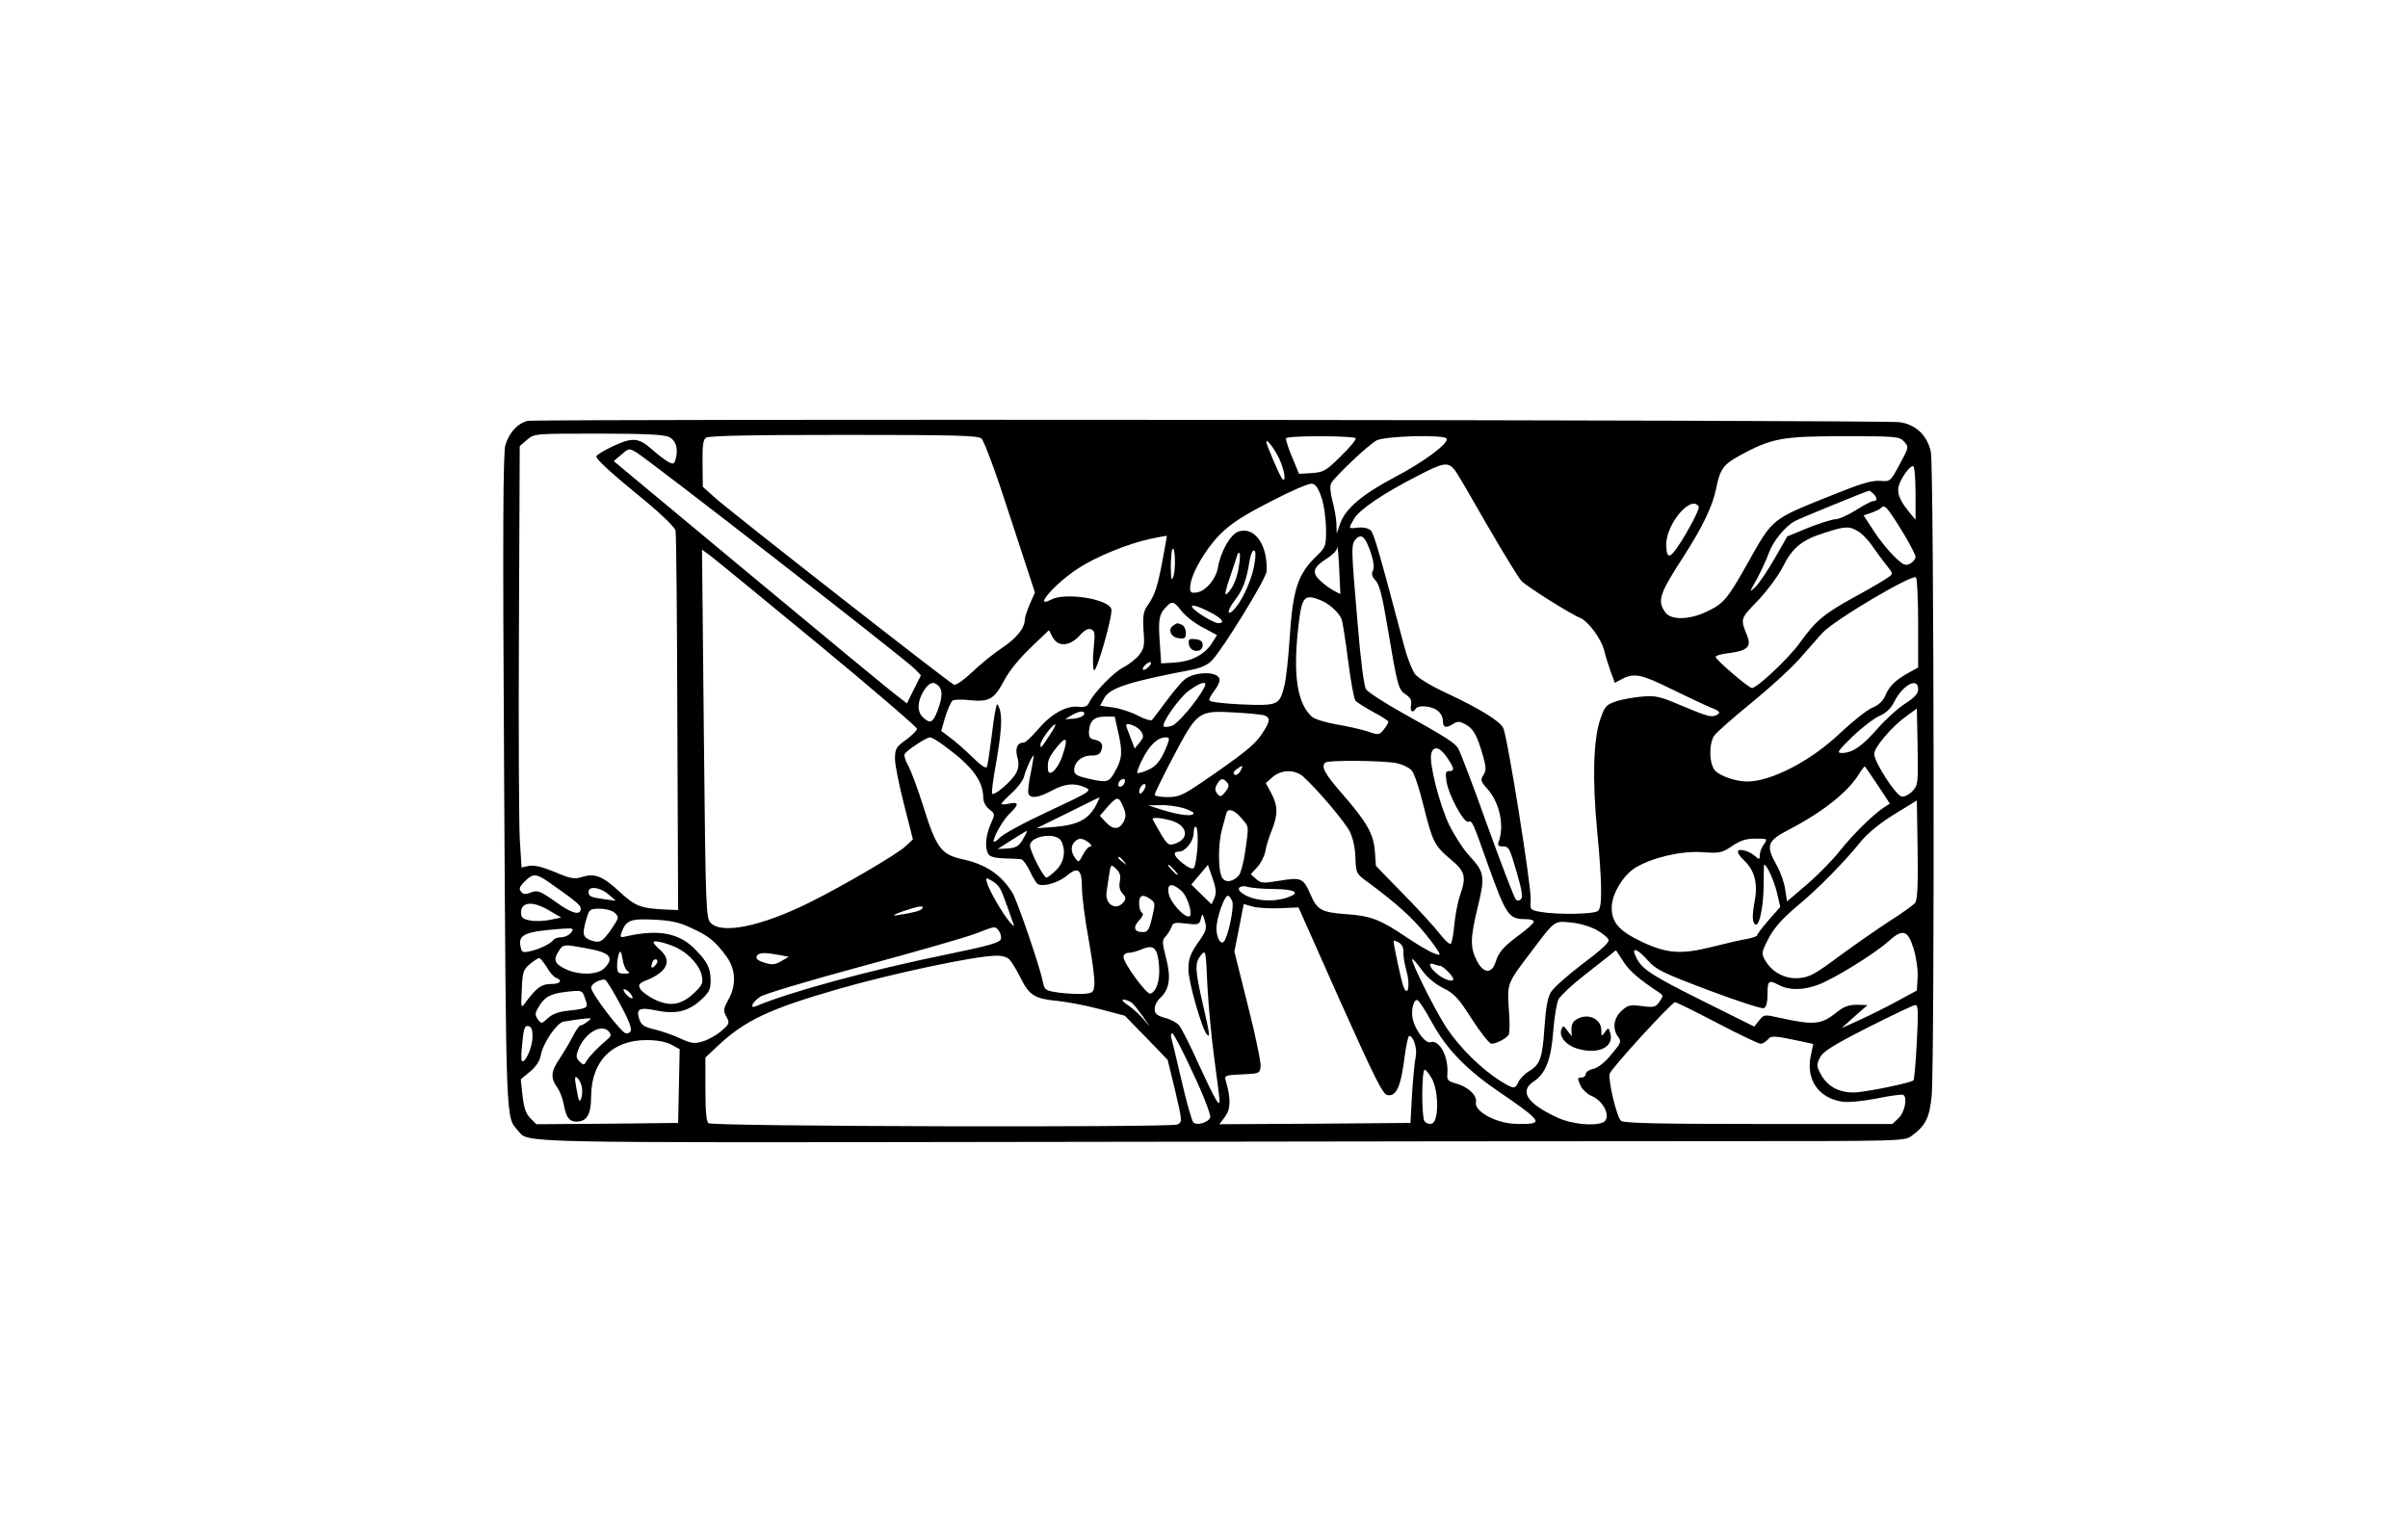<?xml version="1.0" encoding="UTF-8" standalone="yes"?>
<svg version="1.0" xmlns="http://www.w3.org/2000/svg" width="100%" height="100mm" viewBox="0 0 592 592" preserveAspectRatio="xMidYMid meet">
  <g transform="translate(0,592) scale(0.1,-0.1)" fill="#000000" stroke="none">
    <path d="M354 4299 c-38 -11 -68 -43 -84 -92 -9 -30 -11 -313 -5 -1295 8
-1332 6 -1293 53 -1346 44 -49 -54 -47 2005 -44 1057 2 2240 3 2629 3 698 0
707 0 734 21 53 39 68 70 76 152 12 132 9 2424 -3 2481 -13 64 -59 107 -121
115 -71 9 -5251 13 -5284 5z m546 -62 c26 -13 36 -43 26 -83 -6 -22 -9 -23
-29 -13 -12 7 -39 27 -59 45 -55 49 -77 51 -153 16 -36 -17 -65 -35 -65 -40 0
-12 59 -66 193 -175 59 -49 109 -98 112 -110 3 -12 6 -346 7 -742 l3 -720 -50
2 c-95 5 -114 12 -175 68 -66 61 -96 73 -146 57 -29 -9 -44 -6 -105 20 -49 20
-79 27 -99 23 l-28 -6 -7 113 c-3 62 -5 427 -3 811 l3 699 28 24 c28 24 28 24
275 24 179 0 254 -4 272 -13z m1203 -6 c10 -7 60 -144 111 -303 l95 -290 -20
-45 c-10 -24 -19 -51 -19 -59 0 -33 -32 -72 -87 -109 -32 -21 -84 -63 -115
-93 -34 -32 -63 -52 -71 -49 -18 7 -854 661 -920 720 l-47 42 -1 89 c-1 69 2
92 13 100 10 8 175 11 530 11 423 0 518 -2 531 -14z m1441 1 c3 -5 -23 -36
-57 -69 -57 -56 -66 -62 -112 -65 l-49 -3 -27 65 c-15 35 -25 68 -23 72 7 11
261 10 268 0z m350 -1 c11 -17 -87 -90 -198 -148 -127 -67 -191 -122 -211
-178 l-14 -40 -1 35 c0 19 -7 59 -15 89 -9 34 -11 60 -5 70 15 27 143 148 175
165 34 17 259 23 269 7z m1762 -12 c19 -21 18 -22 -17 -87 -36 -67 -36 -67
-76 -64 -30 2 -72 -10 -164 -47 -262 -105 -244 -91 -349 -276 -74 -132 -90
-151 -155 -181 -67 -32 -138 -33 -159 -2 -31 44 -23 70 69 212 75 116 114 198
127 264 15 75 28 93 90 127 123 67 162 75 399 75 207 0 217 -1 235 -21z
m-2407 -64 c21 -45 29 -97 12 -79 -8 8 -61 131 -61 142 0 15 31 -26 49 -63z
m-2477 24 c39 -21 1044 -802 1075 -836 l23 -24 -27 -54 -27 -54 -35 27 c-20
14 -274 224 -565 466 l-529 440 27 23 c31 27 31 27 58 12z m3155 -71 c6 -7 61
-101 122 -208 62 -107 122 -206 134 -218 20 -21 188 -127 228 -143 29 -13 78
-79 89 -121 6 -24 18 -62 26 -85 l16 -43 28 15 c46 24 75 18 188 -38 59 -29
127 -61 151 -71 34 -13 41 -20 30 -27 -23 -14 -34 -11 -137 32 -87 37 -102 41
-157 36 -33 -3 -78 -11 -100 -19 -36 -12 -42 -19 -59 -68 -27 -78 -31 -233
-12 -431 19 -199 20 -291 4 -307 -13 -13 -156 -16 -223 -4 -39 7 -40 8 -37 47
3 50 -90 632 -106 662 -15 27 -89 73 -217 133 -57 26 -110 58 -122 73 -11 15
-30 62 -41 104 -98 369 -117 437 -130 450 -10 9 -28 13 -49 11 -38 -5 -38 -5
-15 34 20 35 111 97 246 166 100 52 116 54 143 20z m1773 -89 l0 -101 -24 29
c-36 44 -48 73 -41 100 8 32 46 84 57 77 4 -3 8 -50 8 -105z m-2288 -14 c10
-28 17 -81 18 -121 0 -68 -1 -71 -36 -105 -73 -70 -92 -129 -104 -315 -5 -78
-14 -162 -21 -187 -18 -73 -25 -76 -166 -70 -80 4 -123 10 -123 17 0 6 9 22
20 36 11 14 20 32 20 41 0 34 -94 35 -136 1 -11 -9 -42 -46 -69 -82 -27 -36
-51 -69 -55 -73 -4 -4 -28 3 -53 16 -26 14 -69 28 -96 32 l-51 7 15 28 c21 40
94 64 336 110 39 8 64 19 81 38 44 47 208 315 209 341 5 102 -46 174 -108 154
-31 -11 -68 -75 -79 -137 -7 -46 -49 -95 -84 -98 -21 -3 -25 1 -23 24 3 47 57
141 114 199 43 43 88 72 195 127 76 40 148 71 159 69 14 -1 25 -16 37 -52z
m2126 13 c16 -16 15 -28 -1 -28 -7 0 -37 -16 -67 -35 -30 -19 -66 -35 -80 -35
-14 -1 -61 -16 -104 -33 l-80 -33 -48 -84 c-27 -47 -60 -96 -74 -110 -25 -24
-25 -23 5 30 16 30 37 75 46 100 16 45 62 102 100 123 23 12 277 116 286 117
3 0 10 -5 17 -12z m-673 -49 c4 -5 -19 -53 -50 -106 -58 -97 -74 -106 -75 -40
0 80 96 193 125 146z m736 -22 c37 -51 99 -158 99 -172 0 -8 -9 -19 -21 -26
-18 -9 -27 -6 -61 28 -22 21 -58 65 -79 98 l-39 60 30 10 c15 6 32 13 36 18
11 11 18 8 35 -16z m-123 -73 c15 -8 42 -36 59 -62 18 -26 43 -59 55 -74 22
-28 22 -28 2 -42 -10 -8 -66 -41 -123 -72 -124 -68 -155 -94 -216 -179 -42
-59 -165 -175 -185 -175 -12 0 -140 109 -140 120 0 5 25 12 55 15 68 9 84 25
66 68 -26 64 -26 64 42 134 36 38 79 96 96 130 37 74 74 104 161 131 80 26 95
26 128 6z m-2678 -114 c-20 -104 -29 -131 -58 -173 -16 -23 -18 -40 -15 -95 5
-58 2 -71 -17 -95 -12 -15 -39 -36 -60 -47 -38 -19 -114 -98 -132 -135 -7 -16
-17 -20 -42 -17 -47 5 -105 -28 -156 -88 -23 -27 -47 -50 -54 -50 -25 0 -34
-21 -25 -56 7 -25 6 -41 -5 -62 -15 -29 -83 -88 -92 -79 -3 2 4 57 16 122 21
123 24 177 11 210 -7 18 -9 17 -14 -10 -4 -16 -11 -69 -17 -117 -6 -48 -13
-94 -16 -101 -3 -9 -22 4 -57 38 -29 28 -67 62 -86 75 l-33 25 16 55 c9 29 22
57 28 62 7 4 38 5 69 1 72 -7 91 4 130 77 19 37 60 86 102 126 l70 67 14 -27
c20 -38 65 -36 103 5 19 22 34 30 45 25 15 -5 16 -16 10 -75 -4 -39 -3 -75 1
-82 9 -15 75 216 67 236 -14 39 -178 64 -231 36 -73 -39 12 60 102 119 70 46
193 96 281 115 33 7 61 12 62 11 0 0 -7 -44 -17 -96z m804 26 c10 -32 12 -54
6 -65 -6 -11 -3 -22 11 -37 14 -15 26 -60 44 -170 40 -237 43 -250 72 -269 18
-12 24 -23 20 -41 -4 -24 6 -33 18 -14 9 15 58 12 83 -6 12 -8 22 -26 22 -40
0 -27 11 -30 40 -12 17 11 25 10 47 -2 31 -17 44 -41 67 -120 13 -46 13 -57 2
-75 -12 -19 -11 -24 15 -53 48 -54 67 -144 43 -206 -4 -11 0 -16 14 -16 27 0
28 -3 58 -106 18 -61 22 -90 15 -97 -7 -7 -14 -7 -20 -2 -6 6 -55 134 -110
286 -54 152 -105 285 -112 296 -13 22 -46 43 -218 139 -68 38 -129 78 -137 89
-8 12 -21 112 -33 260 -25 290 -25 299 -5 320 22 21 36 7 58 -59z m-122 -87
l3 -67 -25 13 c-14 7 -38 25 -53 39 -33 31 -27 52 28 86 19 12 36 29 37 38 2
23 7 -30 10 -109z m-640 1 c-7 -20 -9 -13 -10 35 0 33 3 64 6 70 11 16 14 -78
4 -105z m-1372 -257 c212 -175 385 -324 385 -330 0 -6 -19 -25 -42 -42 -39
-28 -43 -35 -43 -74 0 -23 16 -102 35 -176 l34 -134 -29 -27 c-32 -30 -240
-152 -369 -216 -186 -92 -337 -123 -380 -79 -19 19 -20 45 -27 729 l-7 709 29
-21 c16 -12 202 -164 414 -339z m1685 310 c-7 -54 -42 -136 -73 -173 -33 -40
-37 -15 -4 27 31 40 46 79 57 151 4 23 11 42 17 42 7 0 8 -17 3 -47z m-60 -10
c-7 -51 -25 -92 -48 -111 -9 -8 -4 17 15 71 15 45 28 83 28 85 0 1 3 2 6 2 4
0 3 -21 -1 -47z m2615 -226 l0 -168 -31 -17 c-55 -30 -79 -53 -94 -88 -10 -24
-26 -39 -52 -50 -21 -9 -76 -53 -124 -98 -112 -107 -265 -186 -358 -186 -42 0
-101 20 -122 41 -24 24 -26 104 -4 136 8 12 73 69 143 126 70 57 152 132 182
166 30 34 71 80 90 102 43 49 351 231 362 215 4 -6 8 -87 8 -179z m-2303 92
c34 -13 72 -47 83 -74 4 -11 15 -83 25 -160 10 -77 22 -146 28 -153 5 -7 36
-26 68 -44 33 -17 59 -34 59 -38 0 -4 -8 -18 -18 -30 -17 -21 -20 -22 -62 -7
-25 8 -79 20 -120 27 -41 7 -83 20 -94 29 -54 48 -72 149 -56 316 15 149 22
159 87 134z m-534 -42 c14 -18 50 -47 81 -63 l56 -30 -22 -35 c-29 -42 -78
-67 -143 -71 l-50 -3 -5 75 c-7 92 -3 113 21 139 26 28 32 27 62 -12z m120
-10 c39 -22 48 -37 22 -37 -18 0 -90 44 -100 61 -10 15 28 3 78 -24z m-243
-202 c-7 -8 -17 -15 -22 -15 -6 0 -5 7 2 15 7 8 17 15 22 15 6 0 5 -7 -2 -15z
m-812 -77 c16 -16 15 -44 -4 -95 -18 -47 -28 -52 -56 -26 -23 21 -23 60 2 101
21 34 38 40 58 20z m1023 -6 c-30 -56 -104 -142 -126 -148 -14 -4 -28 -5 -30
-2 -11 10 60 112 97 138 47 34 74 40 59 12z m2749 -6 c0 -18 -13 -32 -50 -56
-28 -18 -76 -61 -107 -97 -60 -68 -96 -93 -137 -93 -21 0 -16 7 42 64 37 35
84 71 104 79 25 11 43 28 57 56 33 64 91 94 91 47z m-22 -393 c-12 -13 -31
-23 -41 -21 -22 3 -106 132 -106 164 -1 25 67 105 124 146 l40 29 3 -147 c2
-141 2 -148 -20 -171z m-3190 295 c-3 -7 -20 -14 -39 -16 l-34 -2 25 15 c31
18 53 19 48 3z m696 -4 c23 -9 20 -25 -12 -72 -27 -41 -71 -76 -230 -185 -74
-50 -89 -57 -133 -57 -27 0 -49 4 -49 9 0 5 32 71 72 147 92 174 96 178 234
170 56 -3 109 -8 118 -12z m-564 -66 c17 -76 15 -101 -13 -150 -23 -42 -31
-44 -106 -26 -40 9 -51 16 -51 31 0 32 29 57 66 57 24 0 34 5 39 21 8 24 -1
35 -30 41 -15 3 -19 11 -18 32 3 40 20 56 62 56 l37 0 14 -62z m-255 5 c-42
-65 -45 -69 -45 -51 0 16 46 78 57 78 3 0 -3 -12 -12 -27z m342 1 c12 -19 11
-24 -5 -44 l-19 -23 -16 42 c-9 23 -17 44 -17 47 0 14 44 -3 57 -22z m-751
-61 c103 -76 143 -131 144 -195 0 -16 9 -34 23 -45 23 -18 23 -18 5 -58 -19
-44 -23 -92 -8 -115 6 -10 27 -15 60 -16 27 -1 56 -2 64 -3 8 0 23 -21 35 -45
11 -25 25 -47 31 -51 20 -12 78 5 110 31 45 38 60 27 60 -46 0 -33 12 -123 26
-200 14 -77 24 -154 22 -172 -3 -31 -6 -33 -43 -36 -22 -1 -65 1 -95 5 -53 8
-54 9 -62 48 -12 57 -97 305 -115 335 -43 71 -104 112 -195 131 -80 18 -99 44
-148 200 -23 74 -51 148 -61 164 -10 17 -15 36 -11 42 10 15 83 63 97 63 7 0
34 -16 61 -37z m449 -33 c-17 -53 -54 -87 -56 -53 -2 34 3 46 34 85 38 47 45
36 22 -32z m405 45 c-23 -61 -43 -87 -77 -101 -19 -9 -37 -13 -40 -11 -2 3 7
28 21 55 27 53 58 82 88 82 15 0 16 -4 8 -25z m1077 -54 c27 -40 29 -51 7 -51
-14 0 -15 -7 -10 -41 9 -54 67 -160 84 -154 15 5 16 2 77 -170 69 -191 78
-205 144 -205 17 0 31 -4 31 -10 0 -5 -24 -27 -52 -48 -65 -48 -83 -68 -95
-107 -15 -47 -47 -45 -72 4 -27 52 -26 88 4 211 28 117 25 131 -36 197 -22 24
-55 76 -74 114 -39 81 -79 241 -70 276 8 33 34 26 62 -16z m-1604 -58 c-8 -36
-12 -72 -9 -80 8 -20 38 -16 90 12 51 27 86 31 129 12 26 -12 22 -15 -140 -91
-93 -43 -178 -89 -190 -103 -13 -13 -23 -19 -23 -13 0 20 38 85 64 109 34 32
33 44 -4 36 -16 -4 -30 -4 -30 -1 0 3 18 22 40 42 22 20 43 48 47 63 6 26 31
81 37 81 1 0 -4 -30 -11 -67z m1407 38 c24 -5 52 -18 61 -30 9 -11 29 -71 44
-133 35 -140 42 -155 105 -208 56 -46 61 -67 36 -138 -8 -22 -18 -73 -22 -112
-3 -39 -10 -73 -14 -75 -5 -3 -23 14 -41 37 -18 24 -81 93 -140 153 l-107 110
-4 56 c-5 67 -30 112 -128 224 -65 75 -80 102 -63 118 9 10 220 8 273 -2z
m-600 -31 c-6 -11 -16 -17 -22 -14 -7 5 -5 12 7 21 25 18 28 17 15 -7z m2455
-55 l46 -70 -23 -15 c-41 -27 -119 -103 -171 -169 -28 -35 -85 -93 -126 -128
l-76 -65 -7 46 c-3 25 -18 67 -32 92 -44 78 -38 95 47 139 129 67 227 145 268
212 12 19 23 33 24 31 2 -2 24 -34 50 -73z m-2212 33 c56 -51 159 -173 178
-210 12 -24 21 -62 22 -100 2 -61 3 -63 47 -95 112 -83 172 -137 225 -203 32
-39 55 -73 52 -76 -7 -7 -58 20 -127 66 -100 68 -139 83 -231 89 -97 7 -113
16 -139 76 -27 63 -36 67 -118 53 -65 -11 -73 -10 -92 7 l-20 18 25 27 c13 14
27 41 31 60 3 19 14 56 25 82 24 60 24 94 -2 143 l-21 39 26 23 c35 30 87 30
119 1z m-689 -23 c-6 -16 -24 -21 -24 -7 0 11 11 22 21 22 5 0 6 -7 3 -15z
m395 1 c9 -10 7 -19 -7 -36 -16 -20 -19 -20 -31 -7 -9 12 -10 21 -1 36 13 24
23 26 39 7z m-319 -27 c-7 -11 -14 -18 -17 -15 -8 8 5 36 17 36 7 0 7 -6 0
-21z m-184 -57 c-30 -58 -70 -79 -162 -87 l-69 -5 120 59 c66 33 121 60 123
60 1 1 -4 -11 -12 -27z m104 -12 c10 -25 10 -36 0 -56 -17 -30 -40 -31 -69 0
l-22 24 31 36 c36 40 42 40 60 -4z m3048 -368 c-7 -8 -51 -40 -97 -69 -46 -30
-134 -91 -194 -135 -92 -69 -116 -82 -155 -85 -54 -5 -105 22 -132 70 -14 25
-13 30 14 83 21 40 52 75 110 124 83 69 182 170 248 252 23 28 73 69 125 101
l88 54 3 -190 c2 -142 -1 -193 -10 -205z m-2818 366 c22 -7 40 -16 40 -20 0
-14 -53 -8 -115 11 l-60 19 48 1 c26 1 65 -5 87 -11z m224 -39 c30 -35 29 -26
15 -126 -6 -43 -17 -85 -25 -95 -24 -26 -53 -29 -65 -7 -15 29 -15 128 0 184
8 28 15 56 17 63 6 21 31 13 58 -19z m-272 -9 c64 -18 74 -69 18 -89 -30 -10
-31 -9 -87 92 -6 10 25 9 69 -3z m103 -102 c-3 -39 -9 -76 -14 -81 -6 -6 -23
2 -44 19 -34 27 -39 44 -13 44 24 0 56 40 56 71 0 17 4 28 9 24 6 -3 8 -38 6
-77z m-672 30 c-16 -27 -26 -33 -58 -36 l-40 -2 55 35 c30 19 56 35 58 35 2 0
-5 -15 -15 -32z m147 -7 c19 -37 12 -81 -19 -112 -16 -16 -33 -29 -38 -29 -11
0 -63 102 -63 123 0 38 101 53 120 18z m106 -6 c10 -8 13 -15 7 -15 -7 0 -20
-14 -29 -32 -16 -30 -17 -31 -30 -13 -17 23 -18 47 -2 63 16 16 30 15 54 -3z
m2600 -7 c-9 -12 -16 -31 -16 -42 0 -17 -2 -18 -17 -4 -23 20 -60 31 -67 20
-3 -5 8 -22 25 -37 41 -40 53 -91 38 -164 -7 -39 -8 -65 -1 -76 16 -30 36 49
37 142 0 46 1 83 2 83 10 0 38 -61 49 -107 l13 -56 -45 -51 c-24 -28 -44 -54
-44 -58 0 -4 -17 -10 -37 -14 -21 -3 -82 -17 -137 -31 -120 -30 -174 -26 -273
21 -85 41 -113 73 -113 130 0 52 43 124 91 154 65 39 174 65 256 60 69 -5 77
-3 116 23 32 22 54 29 90 29 48 0 48 0 33 -22z m-2465 -65 c13 -16 12 -17 -3
-4 -10 7 -18 15 -18 17 0 8 8 3 21 -13z m-15 -77 c-4 -20 -1 -35 10 -47 14
-15 14 -21 4 -34 -29 -35 -73 -8 -65 41 2 16 7 46 10 67 6 38 7 39 26 21 15
-14 19 -26 15 -48z m209 44 c10 -11 16 -20 13 -20 -3 0 -13 9 -23 20 -10 11
-16 20 -13 20 3 0 13 -9 23 -20z m155 -109 l-11 -24 -39 38 -39 38 32 38 32
38 18 -52 c14 -40 15 -57 7 -76z m-2564 62 c102 -71 123 -89 124 -101 1 -30
-33 -22 -96 24 -61 43 -70 46 -95 37 -22 -9 -31 -8 -39 3 -9 10 -6 19 14 39
32 32 44 31 92 -2z m1732 -16 c11 -12 20 -37 57 -142 6 -16 3 -15 -14 5 -27
32 -77 118 -86 148 -6 21 -5 23 12 13 11 -5 25 -16 31 -24z m706 -19 c25 -24
46 -98 27 -98 -22 0 -71 56 -77 88 -8 39 12 44 50 10z m356 8 c83 -1 104 -15
50 -33 -59 -20 -138 -12 -177 20 -20 15 -3 30 26 21 14 -4 60 -8 101 -8z
m-2563 -21 l28 -24 -40 5 c-57 8 -65 11 -65 29 0 24 45 18 77 -10z m2088 -19
c17 -13 18 -17 5 -70 -11 -48 -17 -56 -36 -56 -33 0 -39 18 -14 45 14 15 18
25 11 30 -6 3 -11 19 -11 36 0 32 15 37 45 15z m314 -8 c8 -22 -17 -140 -33
-155 -12 -13 -28 16 -28 51 0 39 30 126 44 126 5 0 12 -10 17 -22z m-2630 -35
l46 -27 -44 -9 c-24 -5 -59 -6 -77 -2 -27 5 -34 11 -34 30 0 42 45 46 109 8z
m2814 9 l71 3 160 -360 c135 -301 165 -361 183 -363 33 -5 50 31 64 136 6 50
15 92 19 92 17 0 32 -50 25 -82 -4 -18 -10 -82 -14 -143 l-6 -110 -368 -3
-368 -2 22 29 c22 30 23 68 3 138 -6 21 -3 22 62 25 67 3 69 4 72 30 2 15 -20
121 -49 235 l-52 208 18 91 18 92 35 -10 c19 -5 67 -8 105 -6z m-1378 -1 c-5
-9 -32 -16 -97 -26 -22 -3 -14 2 22 15 62 21 84 24 75 11z m-1184 -17 c17 -16
17 -18 -12 -61 -36 -52 -46 -57 -82 -44 -30 12 -32 25 -15 82 11 37 13 39 51
39 23 0 48 -7 58 -16z m2245 -116 c-30 -44 -36 -62 -36 -103 0 -47 52 -228 71
-249 13 -14 12 -3 -16 119 -30 131 -31 156 -7 186 19 22 19 20 25 -117 4 -76
16 -204 27 -284 11 -80 20 -152 20 -159 0 -28 -17 3 -80 139 -33 74 -68 143
-77 152 -9 10 -33 23 -55 28 -30 9 -38 16 -38 34 0 13 9 31 20 41 37 33 44 79
24 155 -16 62 -16 69 -1 84 8 9 18 25 22 36 5 16 12 18 56 13 47 -6 51 -4 57
18 6 23 6 23 15 -8 9 -29 6 -39 -27 -85z m-1951 58 c67 -30 94 -52 136 -110
36 -49 39 -111 7 -167 -19 -35 -20 -41 -7 -65 13 -25 12 -28 -21 -56 -19 -16
-51 -34 -71 -39 -31 -10 -43 -8 -85 11 -27 13 -71 28 -99 35 -40 9 -52 17 -59
38 -15 41 0 49 65 35 74 -15 122 -4 170 39 33 30 39 42 39 75 0 48 -11 72 -58
120 -61 64 -142 80 -265 52 -24 -6 -26 -4 -21 12 18 50 34 56 124 52 66 -3 99
-10 145 -32z m3487 -8 c24 -13 44 -30 46 -39 2 -10 -35 -43 -101 -92 -56 -43
-111 -91 -121 -108 -13 -21 -20 -62 -25 -137 -8 -118 -17 -143 -60 -168 -16
-10 -34 -28 -40 -41 -14 -29 -17 -29 -75 7 -71 46 -151 125 -202 201 -45 69
-139 257 -132 265 2 2 18 -16 36 -41 20 -28 50 -54 82 -70 44 -22 60 -39 112
-121 33 -51 67 -94 75 -94 18 0 55 19 66 34 4 6 5 50 1 97 -7 100 -7 101 79
214 100 133 94 128 159 122 33 -3 75 -15 100 -29z m-3952 -13 c-7 -8 -23 -15
-36 -15 -12 0 -26 -5 -29 -10 -9 -14 -54 -36 -91 -44 -28 -6 -32 -4 -36 19 -9
46 16 57 162 68 43 3 46 1 30 -18z m1650 10 c6 -8 10 -22 8 -31 -2 -14 -43
-26 -208 -60 -295 -60 -608 -145 -734 -199 -27 -12 -17 14 15 36 13 10 191 63
394 118 204 55 399 111 435 125 78 30 75 30 90 11z m3523 -70 c10 -34 17 -82
15 -110 l-3 -50 -70 -38 c-38 -21 -104 -54 -145 -73 l-75 -34 50 45 50 44 -41
1 c-31 0 -51 -7 -79 -30 -59 -47 -86 -49 -219 -20 -58 13 -60 13 -78 -10 l-19
-24 -187 93 c-205 102 -245 127 -267 172 -23 44 2 38 45 -11 31 -35 56 -47
233 -114 109 -41 204 -72 212 -69 10 3 15 21 15 54 0 53 4 56 46 34 39 -20 94
-19 151 3 61 23 216 119 268 166 56 50 75 45 98 -29z m-4758 2 c44 -23 84 -68
91 -105 6 -28 2 -37 -30 -67 -49 -46 -92 -53 -151 -25 -25 12 -50 31 -56 41
-9 17 -5 22 28 35 77 32 95 75 48 116 -14 12 -25 25 -25 29 0 10 59 -5 95 -24z
m2793 -15 c-1 -15 5 -48 12 -73 15 -53 5 -103 -12 -59 -8 20 -38 160 -38 176
0 3 9 0 20 -6 12 -7 19 -20 18 -38z m-3149 16 c94 -16 113 -36 71 -78 -25 -25
-97 -27 -147 -3 -43 20 -50 36 -29 68 19 29 18 29 105 13z m2208 -70 c4 -53
-10 -98 -34 -105 -13 -5 -103 117 -103 141 0 9 8 16 19 16 10 0 34 6 52 14 46
20 61 4 66 -66z m-2046 -19 c10 -6 6 -9 -13 -9 -24 0 -28 4 -28 29 0 16 3 38
7 48 6 14 9 9 14 -21 3 -21 12 -42 20 -47z m3833 39 c23 -37 60 -69 139 -121
16 -11 16 -14 1 -35 -14 -21 -21 -23 -68 -17 -46 6 -54 4 -79 -19 -30 -28 -35
-69 -12 -100 13 -17 11 -23 -27 -68 -25 -31 -52 -51 -69 -55 -16 -3 -29 -12
-29 -19 0 -8 -7 -14 -15 -14 -18 0 -18 -2 -4 -34 7 -13 25 -30 41 -37 51 -21
79 -89 42 -103 -37 -14 -120 -5 -172 19 -119 55 -149 102 -92 140 46 30 67 86
75 195 4 52 13 106 20 121 8 14 51 55 96 90 45 35 91 72 103 81 12 10 21 17
22 18 1 0 13 -19 28 -42z m-3251 24 l38 -7 -29 -17 c-24 -14 -35 -15 -64 -6
-24 7 -34 15 -31 24 6 15 27 17 86 6z m889 -19 c9 -10 28 -42 42 -70 33 -67
55 -80 141 -88 39 -4 113 -18 165 -32 l95 -25 83 -85 82 -85 29 -119 c27 -117
28 -120 9 -130 -22 -12 -1786 -8 -1806 5 -8 5 -12 44 -12 130 l0 123 49 46
c104 97 197 141 460 217 208 60 524 127 607 129 27 1 46 -5 56 -16z m-1783
-28 c11 -20 27 -38 36 -41 27 -11 16 -24 -20 -24 -36 0 -54 -13 -98 -71 -17
-24 -18 -23 -14 50 2 66 6 76 30 97 16 13 32 24 37 24 4 0 17 -16 29 -35z
m420 9 c-15 -18 -22 -13 -13 10 3 9 10 13 16 10 5 -3 4 -12 -3 -20z m3020 -4
c11 0 51 -40 51 -51 0 -15 -41 0 -67 24 -27 24 -30 42 -7 33 9 -3 19 -6 23 -6z
m-3157 -148 c48 -90 52 -112 22 -112 -16 0 -134 154 -134 176 0 15 37 35 54
30 5 -1 31 -44 58 -94z m-134 18 c12 -33 11 -34 -76 -44 -27 -3 -54 -13 -69
-28 -24 -22 -25 -22 -38 -4 -12 16 -12 23 3 48 22 38 45 51 107 58 61 7 61 7
73 -30z m172 25 c20 -24 6 -28 -15 -5 -10 11 -13 20 -8 20 6 0 16 -7 23 -15z
m1932 -37 c8 -7 27 -31 43 -53 l27 -40 -28 33 c-16 18 -42 41 -59 52 -18 12
-24 20 -14 20 8 0 22 -6 31 -12z m1157 -78 c57 -104 135 -183 267 -272 55 -37
108 -76 118 -87 17 -19 17 -21 2 -27 -9 -3 -43 -4 -75 -2 -73 5 -150 49 -144
82 6 27 -31 61 -77 73 -29 8 -35 14 -33 34 6 68 -30 136 -65 125 -19 -6 -57
44 -68 88 -8 33 3 79 18 74 7 -3 32 -42 57 -88z m1097 0 c84 -44 160 -80 167
-80 8 0 20 7 28 16 13 16 22 16 130 -7 l45 -10 -10 -48 c-18 -90 31 -160 121
-174 22 -4 79 2 133 12 52 11 98 17 103 14 16 -10 6 -65 -17 -88 l-25 -24
-514 0 c-383 0 -519 3 -531 12 -16 12 -50 154 -44 181 4 19 239 276 252 276 5
0 78 -36 162 -80z m769 -72 c-4 -79 -10 -146 -13 -149 -10 -9 -156 -40 -217
-46 -62 -5 -112 19 -139 68 -17 31 -18 38 -5 64 11 24 47 47 184 117 94 47
176 87 184 87 11 1 12 -23 6 -141z m-5119 77 c-11 -8 -23 -15 -28 -15 -4 0
-17 -19 -29 -42 -12 -24 -35 -62 -50 -85 -34 -49 -36 -74 -10 -111 11 -15 22
-45 26 -67 8 -48 21 -65 48 -65 41 0 57 28 57 99 1 134 82 216 215 215 37 0
72 -6 93 -17 l33 -18 -3 -142 -3 -142 -273 -3 -273 -2 -23 23 c-17 17 -25 40
-30 86 l-7 64 35 29 c23 19 38 41 42 63 8 47 61 124 87 130 22 4 68 11 97 13
11 1 10 -3 -4 -13z m-212 -62 c-1 -39 -29 -101 -41 -89 -3 3 -2 35 2 71 5 54
10 66 23 63 13 -3 17 -14 16 -45z m295 23 c9 -11 8 -17 -5 -28 -32 -26 -69
-64 -81 -83 -10 -18 -12 -19 -27 -4 -14 13 -15 21 -6 45 25 66 91 104 119 70z
m2249 -160 c42 -89 69 -161 66 -170 -8 -20 -52 -32 -65 -19 -6 6 -26 77 -45
159 -19 82 -37 157 -40 167 -3 9 -1 17 4 17 5 0 41 -69 80 -154z m921 -23 c26
-53 25 -166 -3 -171 -10 -2 -22 2 -27 10 -12 18 -11 198 1 198 5 0 18 -17 29
-37z m-3275 -28 c3 -13 2 -33 -2 -45 -7 -18 -10 -12 -18 34 -8 44 -8 53 2 45
7 -5 15 -21 18 -34z"/>
    <path d="M2842 3511 c-23 -14 -10 -46 21 -49 23 -3 27 0 27 21 0 14 -7 28 -16
31 -19 7 -16 8 -32 -3z"/>
    <path d="M2902 3438 c4 -31 53 -34 53 -3 0 15 -8 21 -28 23 -25 3 -28 0 -25
-20z"/>
    <path d="M4400 1997 c-18 -9 -25 -21 -25 -40 l1 -28 -17 22 c-15 20 -16 20
-23 4 -10 -28 20 -63 66 -75 79 -22 139 9 122 62 -6 21 -7 21 -20 3 -13 -18
-14 -17 -14 7 0 43 -48 66 -90 45z"/>
  </g>
</svg>